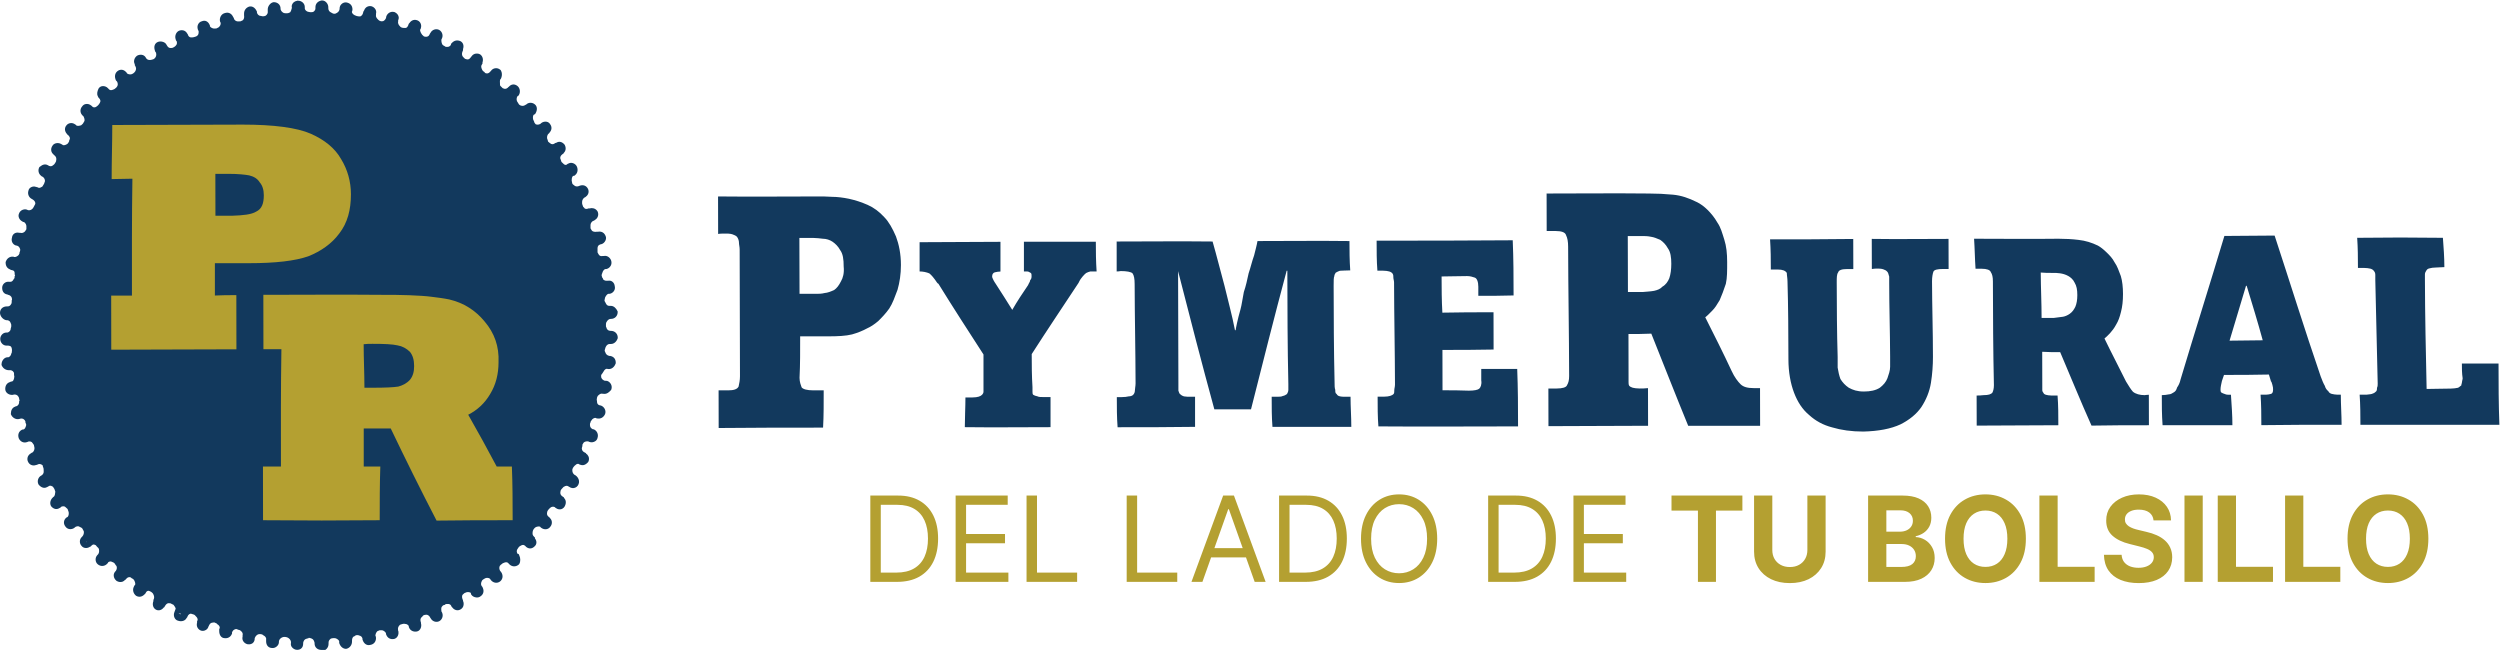 <svg width="324" height="85" viewBox="0 0 324 85" fill="none" xmlns="http://www.w3.org/2000/svg">
<g clip-path="url(#clip0_162_4)">
<path d="M116.246 75.41H112.794V64.225H116.399C117.484 64.225 118.413 64.449 119.185 64.897C119.956 65.341 120.548 65.98 120.96 66.814C121.371 67.644 121.577 68.638 121.577 69.796C121.577 70.961 121.369 71.964 120.954 72.805C120.539 73.642 119.935 74.287 119.141 74.738C118.347 75.186 117.382 75.41 116.246 75.41ZM114.149 74.209H116.159C117.084 74.209 117.85 74.03 118.458 73.673C119.066 73.317 119.52 72.809 119.818 72.15C120.117 71.49 120.266 70.706 120.266 69.796C120.266 68.893 120.118 68.115 119.824 67.463C119.529 66.808 119.088 66.306 118.502 65.956C117.916 65.603 117.186 65.426 116.312 65.426H114.149V74.209ZM123.849 75.41V64.225H130.599V65.426H125.203V69.206H130.25V70.407H125.203V74.209H130.687V75.41H123.849ZM133.041 75.41V64.225H134.395V74.209H139.595V75.41H133.041ZM146.018 75.41V64.225H147.372V74.209H152.572V75.41H146.018ZM155.834 75.41H154.414L158.521 64.225H159.919L164.026 75.41H162.606L159.263 65.994H159.176L155.834 75.41ZM156.358 71.041H162.082V72.242H156.358V71.041ZM169.22 75.41H165.768V64.225H169.373C170.458 64.225 171.387 64.449 172.158 64.897C172.93 65.341 173.522 65.98 173.933 66.814C174.345 67.644 174.551 68.638 174.551 69.796C174.551 70.961 174.343 71.964 173.928 72.805C173.513 73.642 172.909 74.287 172.115 74.738C171.321 75.186 170.356 75.41 169.22 75.41ZM167.123 74.209H169.133C170.058 74.209 170.824 74.03 171.432 73.673C172.04 73.317 172.493 72.809 172.792 72.15C173.091 71.49 173.24 70.706 173.24 69.796C173.24 68.893 173.092 68.115 172.797 67.463C172.503 66.808 172.062 66.306 171.476 65.956C170.89 65.603 170.159 65.426 169.286 65.426H167.123V74.209ZM186.26 69.817C186.26 70.997 186.047 72.017 185.621 72.876C185.195 73.735 184.611 74.398 183.868 74.864C183.125 75.33 182.277 75.563 181.323 75.563C180.369 75.563 179.521 75.33 178.778 74.864C178.035 74.398 177.451 73.735 177.025 72.876C176.599 72.017 176.386 70.997 176.386 69.817C176.386 68.638 176.599 67.618 177.025 66.759C177.451 65.9 178.035 65.237 178.778 64.771C179.521 64.305 180.369 64.072 181.323 64.072C182.277 64.072 183.125 64.305 183.868 64.771C184.611 65.237 185.195 65.9 185.621 66.759C186.047 67.618 186.26 68.638 186.26 69.817ZM184.95 69.817C184.95 68.849 184.788 68.031 184.464 67.365C184.143 66.699 183.708 66.195 183.158 65.852C182.612 65.51 182 65.339 181.323 65.339C180.646 65.339 180.032 65.51 179.483 65.852C178.936 66.195 178.501 66.699 178.177 67.365C177.857 68.031 177.697 68.849 177.697 69.817C177.697 70.786 177.857 71.603 178.177 72.27C178.501 72.936 178.936 73.44 179.483 73.783C180.032 74.125 180.646 74.296 181.323 74.296C182 74.296 182.612 74.125 183.158 73.783C183.708 73.44 184.143 72.936 184.464 72.27C184.788 71.603 184.95 70.786 184.95 69.817ZM196.315 75.41H192.864V64.225H196.468C197.553 64.225 198.482 64.449 199.254 64.897C200.026 65.341 200.617 65.98 201.029 66.814C201.44 67.644 201.646 68.638 201.646 69.796C201.646 70.961 201.438 71.964 201.023 72.805C200.608 73.642 200.004 74.287 199.21 74.738C198.416 75.186 197.451 75.41 196.315 75.41ZM194.218 74.209H196.228C197.153 74.209 197.919 74.03 198.527 73.673C199.135 73.317 199.589 72.809 199.887 72.15C200.186 71.49 200.335 70.706 200.335 69.796C200.335 68.893 200.188 68.115 199.893 67.463C199.598 66.808 199.157 66.306 198.571 65.956C197.985 65.603 197.255 65.426 196.381 65.426H194.218V74.209ZM203.918 75.41V64.225H210.669V65.426H205.272V69.206H210.319V70.407H205.272V74.209H210.756V75.41H203.918ZM216.627 66.174V64.225H225.814V66.174H222.389V75.41H220.052V66.174H216.627ZM234.236 64.225H236.6V71.489C236.6 72.304 236.406 73.018 236.016 73.63C235.63 74.241 235.089 74.718 234.394 75.061C233.698 75.399 232.888 75.569 231.963 75.569C231.035 75.569 230.223 75.399 229.528 75.061C228.832 74.718 228.291 74.241 227.905 73.63C227.52 73.018 227.327 72.304 227.327 71.489V64.225H229.691V71.287C229.691 71.713 229.784 72.091 229.97 72.423C230.159 72.754 230.425 73.014 230.767 73.204C231.11 73.393 231.508 73.488 231.963 73.488C232.422 73.488 232.821 73.393 233.16 73.204C233.502 73.014 233.766 72.754 233.952 72.423C234.141 72.091 234.236 71.713 234.236 71.287V64.225ZM242.106 75.41V64.225H246.584C247.407 64.225 248.094 64.347 248.643 64.591C249.193 64.835 249.606 65.173 249.883 65.606C250.16 66.036 250.298 66.531 250.298 67.092C250.298 67.529 250.211 67.913 250.036 68.245C249.861 68.572 249.621 68.842 249.315 69.053C249.013 69.26 248.667 69.408 248.277 69.495V69.604C248.703 69.623 249.102 69.743 249.474 69.965C249.849 70.187 250.153 70.498 250.386 70.899C250.619 71.296 250.735 71.769 250.735 72.319C250.735 72.912 250.588 73.442 250.293 73.908C250.001 74.371 249.57 74.737 248.998 75.006C248.427 75.275 247.722 75.41 246.885 75.41H242.106ZM244.471 73.477H246.399C247.058 73.477 247.538 73.351 247.84 73.1C248.143 72.845 248.294 72.506 248.294 72.084C248.294 71.775 248.219 71.501 248.07 71.265C247.921 71.028 247.708 70.842 247.431 70.708C247.158 70.573 246.832 70.506 246.453 70.506H244.471V73.477ZM244.471 68.905H246.224C246.548 68.905 246.836 68.849 247.087 68.736C247.342 68.62 247.542 68.456 247.688 68.245C247.837 68.033 247.911 67.78 247.911 67.485C247.911 67.081 247.768 66.755 247.48 66.508C247.196 66.26 246.792 66.136 246.268 66.136H244.471V68.905ZM262.553 69.817C262.553 71.037 262.322 72.075 261.859 72.931C261.4 73.786 260.774 74.44 259.98 74.891C259.19 75.339 258.302 75.563 257.315 75.563C256.321 75.563 255.429 75.337 254.639 74.886C253.849 74.434 253.224 73.781 252.766 72.925C252.307 72.069 252.077 71.034 252.077 69.817C252.077 68.598 252.307 67.56 252.766 66.704C253.224 65.849 253.849 65.197 254.639 64.749C255.429 64.297 256.321 64.072 257.315 64.072C258.302 64.072 259.19 64.297 259.98 64.749C260.774 65.197 261.4 65.849 261.859 66.704C262.322 67.56 262.553 68.598 262.553 69.817ZM260.155 69.817C260.155 69.027 260.037 68.361 259.8 67.819C259.567 67.276 259.238 66.865 258.812 66.584C258.386 66.304 257.887 66.164 257.315 66.164C256.743 66.164 256.245 66.304 255.819 66.584C255.393 66.865 255.061 67.276 254.825 67.819C254.592 68.361 254.475 69.027 254.475 69.817C254.475 70.608 254.592 71.274 254.825 71.816C255.061 72.359 255.393 72.77 255.819 73.051C256.245 73.331 256.743 73.471 257.315 73.471C257.887 73.471 258.386 73.331 258.812 73.051C259.238 72.77 259.567 72.359 259.8 71.816C260.037 71.274 260.155 70.608 260.155 69.817ZM264.305 75.41V64.225H266.67V73.46H271.465V75.41H264.305ZM279.099 67.442C279.055 67.001 278.868 66.659 278.536 66.415C278.205 66.171 277.755 66.049 277.187 66.049C276.801 66.049 276.475 66.103 276.21 66.213C275.944 66.318 275.74 66.466 275.598 66.655C275.46 66.844 275.39 67.059 275.39 67.3C275.383 67.5 275.425 67.675 275.516 67.824C275.611 67.973 275.74 68.103 275.904 68.212C276.068 68.317 276.257 68.41 276.472 68.49C276.687 68.567 276.916 68.632 277.16 68.687L278.165 68.927C278.653 69.036 279.101 69.182 279.508 69.364C279.916 69.546 280.269 69.77 280.568 70.036C280.867 70.302 281.098 70.615 281.262 70.975C281.429 71.336 281.515 71.749 281.518 72.215C281.515 72.9 281.34 73.493 280.994 73.996C280.652 74.494 280.157 74.882 279.508 75.159C278.864 75.432 278.087 75.569 277.176 75.569C276.273 75.569 275.487 75.43 274.817 75.153C274.151 74.877 273.63 74.467 273.255 73.925C272.884 73.378 272.689 72.703 272.671 71.898H274.959C274.984 72.273 275.092 72.587 275.281 72.838C275.474 73.085 275.731 73.273 276.051 73.4C276.375 73.524 276.741 73.586 277.149 73.586C277.55 73.586 277.897 73.528 278.192 73.411C278.491 73.295 278.722 73.133 278.886 72.925C279.05 72.718 279.132 72.479 279.132 72.21C279.132 71.958 279.057 71.747 278.908 71.576C278.762 71.405 278.547 71.259 278.263 71.139C277.983 71.019 277.639 70.91 277.231 70.811L276.013 70.506C275.07 70.276 274.325 69.918 273.779 69.43C273.233 68.942 272.962 68.284 272.965 67.458C272.962 66.781 273.142 66.189 273.506 65.683C273.874 65.177 274.378 64.782 275.019 64.498C275.66 64.214 276.388 64.072 277.204 64.072C278.034 64.072 278.758 64.214 279.377 64.498C280 64.782 280.484 65.177 280.83 65.683C281.176 66.189 281.355 66.775 281.365 67.442H279.099ZM285.474 64.225V75.41H283.109V64.225H285.474ZM287.42 75.41V64.225H289.785V73.46H294.58V75.41H287.42ZM296.146 75.41V64.225H298.511V73.46H303.306V75.41H296.146ZM314.716 69.817C314.716 71.037 314.484 72.075 314.022 72.931C313.563 73.786 312.937 74.44 312.143 74.891C311.353 75.339 310.465 75.563 309.478 75.563C308.484 75.563 307.592 75.337 306.802 74.886C306.012 74.434 305.387 73.781 304.928 72.925C304.47 72.069 304.24 71.034 304.24 69.817C304.24 68.598 304.47 67.56 304.928 66.704C305.387 65.849 306.012 65.197 306.802 64.749C307.592 64.297 308.484 64.072 309.478 64.072C310.465 64.072 311.353 64.297 312.143 64.749C312.937 65.197 313.563 65.849 314.022 66.704C314.484 67.56 314.716 68.598 314.716 69.817ZM312.318 69.817C312.318 69.027 312.2 68.361 311.963 67.819C311.73 67.276 311.4 66.865 310.974 66.584C310.548 66.304 310.05 66.164 309.478 66.164C308.906 66.164 308.407 66.304 307.981 66.584C307.555 66.865 307.224 67.276 306.987 67.819C306.754 68.361 306.638 69.027 306.638 69.817C306.638 70.608 306.754 71.274 306.987 71.816C307.224 72.359 307.555 72.77 307.981 73.051C308.407 73.331 308.906 73.471 309.478 73.471C310.05 73.471 310.548 73.331 310.974 73.051C311.4 72.77 311.73 72.359 311.963 71.816C312.2 71.274 312.318 70.608 312.318 69.817Z" fill="#B4A031"/>
<path d="M93.06 25.49C93.06 27.12 93.06 28.75 93.07 30.32C93.34 30.27 93.79 30.27 94.15 30.27C94.51 30.27 94.87 30.32 95.05 30.42C95.32 30.52 95.5 30.62 95.59 30.81C95.68 30.96 95.77 31.2 95.77 31.45C95.77 31.7 95.86 31.99 95.86 32.34C95.87 37.82 95.88 43.29 95.9 48.77C95.9 49.26 95.81 49.71 95.72 50.1C95.54 50.45 95.09 50.59 94.38 50.59H93.13C93.13 52.22 93.13 53.85 93.14 55.47C97.62 55.42 102.19 55.42 106.67 55.42C106.76 53.84 106.75 52.21 106.75 50.59H105.41C104.6 50.59 104.07 50.44 103.89 50.2C103.8 49.95 103.62 49.51 103.62 48.97C103.71 47.19 103.7 45.37 103.7 43.59H107.28C108.62 43.59 109.61 43.54 110.42 43.34C111.14 43.14 111.85 42.85 112.39 42.55C112.84 42.35 113.29 42.06 113.82 41.61C114.27 41.17 114.8 40.62 115.25 39.98C115.7 39.29 115.96 38.5 116.32 37.56C116.59 36.62 116.76 35.54 116.76 34.35C116.76 32.87 116.49 31.64 116.12 30.65C115.67 29.61 115.22 28.78 114.59 28.13C113.96 27.44 113.24 26.9 112.44 26.55C111.63 26.2 110.92 25.96 110.02 25.76C109.3 25.61 108.5 25.51 107.87 25.51C107.15 25.46 106.53 25.46 106.08 25.46C101.78 25.46 97.48 25.51 93.09 25.46M103.59 30.84H105.47C105.83 30.84 106.19 30.89 106.64 30.94C107.09 30.94 107.54 31.09 107.9 31.33C108.26 31.58 108.62 31.92 108.89 32.42C109.25 32.91 109.34 33.6 109.34 34.54C109.43 35.38 109.25 36.02 108.99 36.46C108.72 37 108.45 37.35 108.1 37.59C107.65 37.79 107.29 37.94 106.85 37.98C106.49 38.08 106.04 38.08 105.77 38.08H103.62C103.62 35.66 103.61 33.2 103.6 30.83L103.59 30.84ZM119.18 31.38C119.18 32.61 119.18 33.9 119.18 35.18C119.63 35.18 120.08 35.28 120.44 35.43C120.71 35.63 121.07 36.07 121.43 36.61C121.43 36.66 121.52 36.66 121.52 36.71C121.52 36.71 121.52 36.76 121.61 36.76C123.5 39.82 125.48 42.88 127.46 45.94C127.46 47.37 127.46 48.8 127.46 50.18C127.46 50.43 127.46 50.62 127.46 50.77C127.46 50.92 127.37 51.07 127.28 51.16C127.19 51.26 127.01 51.36 126.83 51.41C126.65 51.46 126.38 51.51 126.02 51.51H125.12C125.12 52.79 125.04 54.12 125.04 55.36C128.71 55.41 132.48 55.36 136.15 55.36C136.15 54.08 136.15 52.75 136.15 51.46H135.25C134.89 51.46 134.62 51.46 134.44 51.36C134.17 51.31 134.08 51.26 133.9 51.16C133.81 51.06 133.81 50.91 133.81 50.72C133.81 50.57 133.81 50.37 133.81 50.18C133.72 48.75 133.71 47.32 133.71 45.89C135.67 42.83 137.73 39.77 139.78 36.66C139.96 36.27 140.14 36.02 140.32 35.82C140.5 35.62 140.68 35.43 140.77 35.38C140.95 35.28 141.13 35.23 141.31 35.18H142.12C142.03 33.85 142.02 32.61 142.02 31.33H132.7C132.7 32.61 132.7 33.9 132.7 35.18H132.97C133.06 35.18 133.24 35.18 133.33 35.23C133.42 35.28 133.51 35.33 133.6 35.38C133.69 35.48 133.69 35.58 133.69 35.77C133.69 35.92 133.69 36.16 133.51 36.31C133.51 36.51 133.33 36.7 133.24 36.95C132.53 37.99 131.81 39.07 131.19 40.16C130.47 38.98 129.75 37.89 129.03 36.76C128.94 36.61 128.85 36.51 128.76 36.32C128.67 36.12 128.58 35.97 128.58 35.83C128.58 35.48 128.76 35.34 128.94 35.29C129.21 35.24 129.39 35.19 129.66 35.19C129.66 33.91 129.66 32.62 129.66 31.34C126.17 31.34 122.67 31.39 119.18 31.39V31.38ZM144.72 31.28C144.72 32.56 144.72 33.89 144.72 35.18C144.81 35.18 144.99 35.18 145.26 35.13C145.98 35.13 146.6 35.23 146.78 35.43C146.96 35.68 147.05 36.12 147.05 36.81C147.06 41.1 147.16 45.44 147.17 49.69C147.17 50.04 147.08 50.38 147.08 50.63C147.08 50.83 146.99 51.02 146.9 51.12C146.81 51.27 146.54 51.37 146.27 51.37C146.09 51.42 145.73 51.47 145.28 51.47H144.74C144.74 52.75 144.74 54.08 144.84 55.37C148.16 55.37 151.56 55.37 154.88 55.32C154.88 54.04 154.88 52.75 154.88 51.42H154.34C153.98 51.42 153.71 51.42 153.44 51.37C153.26 51.32 153.08 51.22 152.99 51.12C152.81 51.02 152.81 50.82 152.72 50.63C152.72 50.43 152.72 50.14 152.72 49.79C152.71 44.96 152.7 40.07 152.68 35.14C154.22 41.16 155.76 47.13 157.38 53.05H162.13C163.64 47.08 165.15 41.06 166.75 35.09H166.84C166.85 39.97 166.86 44.91 166.97 49.79C166.97 50.09 166.97 50.33 166.97 50.53C166.97 50.73 166.88 50.92 166.79 51.07C166.61 51.17 166.52 51.27 166.25 51.32C166.07 51.42 165.8 51.42 165.44 51.42H164.81C164.81 52.75 164.81 54.03 164.91 55.32H175.13C175.13 53.99 175.03 52.71 175.03 51.42H174.49C174.22 51.42 173.86 51.42 173.68 51.37C173.41 51.32 173.32 51.22 173.23 51.07C173.05 50.97 173.05 50.77 173.05 50.53C172.96 50.28 172.96 49.94 172.96 49.49C172.86 45.35 172.85 41.2 172.84 37.06C172.84 36.37 172.84 35.97 172.93 35.78C172.93 35.63 173.02 35.48 173.11 35.34C173.29 35.24 173.47 35.14 173.65 35.09C173.92 35.09 174.37 35.04 174.99 35.04C174.9 33.76 174.89 32.47 174.89 31.24C170.95 31.19 167 31.24 162.97 31.24C162.88 31.78 162.7 32.42 162.53 33.11C162.26 33.85 162.09 34.64 161.82 35.43C161.64 36.27 161.47 37.06 161.2 37.85C161.02 38.74 160.94 39.48 160.76 40.12C160.58 40.81 160.4 41.4 160.32 41.85C160.23 42.34 160.14 42.64 160.14 42.79H160.05C159.69 40.87 159.14 38.94 158.69 37.02C158.15 35.05 157.69 33.17 157.15 31.3C152.94 31.25 148.82 31.3 144.69 31.3L144.72 31.28ZM178.41 31.18C178.41 32.51 178.41 33.79 178.51 35.08H179.23C179.59 35.08 179.86 35.13 180.04 35.18C180.22 35.23 180.4 35.33 180.49 35.48C180.58 35.63 180.58 35.78 180.58 35.97C180.58 36.17 180.67 36.36 180.67 36.61C180.68 41 180.78 45.49 180.79 49.83C180.79 50.13 180.7 50.37 180.7 50.57C180.7 50.77 180.7 50.96 180.61 51.06C180.52 51.16 180.34 51.26 180.16 51.31C179.98 51.36 179.71 51.41 179.35 51.41H178.54C178.54 52.69 178.54 54.02 178.64 55.26C184.64 55.31 190.65 55.26 196.74 55.26C196.74 52.79 196.73 50.33 196.63 47.81H191.97C191.97 48.3 191.97 48.8 191.97 49.29C192.06 49.83 191.88 50.23 191.7 50.38C191.52 50.53 191.07 50.63 190.36 50.63C189.2 50.58 188.12 50.58 186.95 50.58C186.95 48.85 186.95 47.08 186.94 45.35C189.09 45.35 191.33 45.35 193.57 45.3C193.57 43.72 193.57 42.09 193.56 40.47C191.32 40.47 189.08 40.47 186.93 40.52C186.84 38.94 186.83 37.36 186.83 35.83C187.91 35.83 188.98 35.78 190.15 35.78C190.51 35.78 190.87 35.88 191.14 35.98C191.41 36.08 191.59 36.52 191.59 37.16C191.59 37.55 191.59 37.95 191.59 38.34C193.11 38.34 194.64 38.34 196.16 38.29C196.16 35.92 196.15 33.55 196.05 31.14C190.14 31.19 184.31 31.19 178.4 31.19L178.41 31.18ZM200.44 25.11C200.44 26.74 200.44 28.37 200.45 29.94H201.61C202.33 29.94 202.86 30.09 202.96 30.48C203.14 30.83 203.23 31.32 203.23 31.96C203.24 37.53 203.35 43.16 203.36 48.73C203.36 49.27 203.27 49.62 203.09 49.91C203 50.21 202.46 50.35 201.75 50.35H200.67C200.67 51.98 200.67 53.61 200.68 55.23C204.98 55.23 209.19 55.18 213.59 55.18C213.59 53.6 213.59 51.97 213.58 50.3C213.13 50.35 212.86 50.35 212.5 50.35C212.14 50.35 211.78 50.3 211.6 50.25C211.42 50.2 211.24 50.1 211.15 50C211.06 49.85 211.06 49.7 211.06 49.51C211.06 49.26 211.06 49.02 211.06 48.77C211.06 46.94 211.06 45.12 211.05 43.29C211.95 43.29 212.93 43.29 214.01 43.24C215.63 47.29 217.17 51.23 218.79 55.18H228.11C228.11 53.5 228.11 51.92 228.1 50.3H227.29C226.48 50.3 225.95 50.15 225.59 49.81C225.23 49.46 224.78 48.87 224.42 48.08C223.34 45.76 222.17 43.44 221 41.12C221.27 40.92 221.54 40.63 221.89 40.28C222.25 39.93 222.52 39.49 222.87 38.9C223.14 38.26 223.4 37.62 223.67 36.78C223.85 35.99 223.84 35.05 223.84 33.97C223.84 32.84 223.74 31.9 223.47 31.06C223.2 30.22 223.02 29.48 222.57 28.84C222.21 28.2 221.76 27.66 221.31 27.21C220.86 26.77 220.41 26.42 219.87 26.17C218.88 25.68 217.9 25.33 216.82 25.23C215.74 25.13 214.76 25.08 213.68 25.08C209.29 25.03 204.81 25.08 200.42 25.08L200.44 25.11ZM210.94 30.59H212.82C213.09 30.59 213.54 30.59 213.99 30.69C214.35 30.74 214.71 30.89 215.16 31.08C215.52 31.33 215.88 31.67 216.15 32.17C216.51 32.66 216.6 33.35 216.6 34.19C216.6 34.93 216.51 35.57 216.34 36.06C216.16 36.5 215.89 36.9 215.45 37.15C215.18 37.45 214.82 37.59 214.38 37.69C213.84 37.79 213.39 37.79 212.95 37.84H210.98C210.98 35.42 210.97 32.96 210.96 30.59H210.94ZM229.4 31.03C229.49 32.36 229.5 33.6 229.5 34.93H230.4C231.03 34.93 231.39 35.08 231.57 35.37C231.57 35.67 231.66 36.06 231.66 36.5C231.76 39.85 231.77 43.21 231.78 46.56C231.78 48.24 232.06 49.72 232.51 50.9C232.96 52.08 233.59 53.07 234.49 53.81C235.3 54.55 236.29 55.09 237.45 55.39C238.62 55.74 239.96 55.93 241.48 55.93C243.45 55.88 245.06 55.58 246.32 54.99C247.48 54.4 248.38 53.66 249 52.77C249.62 51.83 250.07 50.75 250.25 49.61C250.43 48.48 250.51 47.34 250.51 46.26C250.51 42.95 250.4 39.7 250.39 36.44C250.39 35.9 250.48 35.45 250.57 35.21C250.66 34.96 251.11 34.86 251.82 34.86H252.54C252.54 33.53 252.54 32.25 252.53 30.96C249.21 30.96 245.81 31.01 242.58 30.96C242.58 32.29 242.58 33.57 242.59 34.86C242.86 34.81 243.13 34.81 243.4 34.81C243.76 34.81 244.03 34.86 244.21 34.96C244.39 35.01 244.57 35.16 244.66 35.31C244.75 35.46 244.75 35.61 244.84 35.85C244.84 36.1 244.84 36.39 244.84 36.64C244.84 39.8 244.95 43 244.96 46.21C244.96 46.56 244.96 47.05 244.96 47.54C244.96 48.03 244.78 48.53 244.61 49.02C244.43 49.51 244.07 49.91 243.63 50.25C243.09 50.6 242.38 50.74 241.57 50.74C240.67 50.74 240.14 50.54 239.6 50.25C239.15 49.95 238.79 49.56 238.52 49.12C238.34 48.63 238.25 48.18 238.16 47.64C238.16 47.15 238.16 46.65 238.16 46.26C238.06 43.05 238.05 39.8 238.04 36.59C238.04 36 238.04 35.55 238.22 35.31C238.31 35.01 238.67 34.87 239.38 34.87H240.19C240.19 33.59 240.19 32.3 240.18 30.97C236.51 31.02 232.92 31.02 229.43 31.02L229.4 31.03ZM255.84 30.93C255.93 32.26 255.94 33.54 256.03 34.83H256.84C257.47 34.83 257.92 34.98 258.01 35.27C258.19 35.52 258.28 35.91 258.28 36.45C258.29 40.99 258.31 45.48 258.41 49.92C258.41 50.36 258.32 50.66 258.23 50.86C258.05 51.11 257.69 51.21 257.07 51.21C256.71 51.26 256.44 51.26 256.17 51.26C256.17 52.54 256.17 53.83 256.18 55.16C259.68 55.16 263.26 55.11 266.76 55.11C266.76 53.88 266.76 52.54 266.66 51.26H265.85C265.58 51.26 265.31 51.21 265.13 51.16C265.04 51.11 264.86 51.06 264.86 50.96C264.77 50.86 264.68 50.71 264.68 50.57C264.68 50.37 264.68 50.18 264.68 49.98C264.68 48.55 264.68 47.07 264.67 45.59C265.39 45.64 266.19 45.64 267 45.64C268.35 48.8 269.62 51.95 271.06 55.16C273.48 55.11 275.99 55.11 278.5 55.11C278.5 53.83 278.5 52.5 278.49 51.16C278.22 51.16 278.04 51.21 277.95 51.21C277.32 51.21 276.78 51.06 276.43 50.77C276.16 50.47 275.89 50.03 275.53 49.44C274.63 47.61 273.64 45.74 272.74 43.87C272.92 43.72 273.19 43.48 273.46 43.18C273.73 42.88 274 42.54 274.26 42.05C274.53 41.61 274.71 41.11 274.88 40.42C275.06 39.73 275.14 38.99 275.14 38.1C275.14 37.21 275.05 36.42 274.86 35.78C274.59 35.09 274.41 34.5 274.05 34C273.78 33.46 273.33 33.01 272.97 32.67C272.61 32.32 272.25 32.03 271.89 31.83C271.08 31.44 270.28 31.19 269.38 31.09C268.57 30.99 267.68 30.94 266.78 30.94C263.11 30.99 259.52 30.94 255.85 30.94L255.84 30.93ZM264.46 35.32C264.91 35.37 265.54 35.37 266.07 35.37C266.34 35.37 266.7 35.37 266.97 35.42C267.33 35.47 267.69 35.57 268.05 35.77C268.32 35.92 268.68 36.21 268.86 36.61C269.13 37.05 269.22 37.55 269.22 38.24C269.22 38.88 269.13 39.37 268.96 39.77C268.78 40.12 268.6 40.41 268.25 40.66C267.98 40.86 267.62 41.01 267.36 41.05C266.91 41.1 266.55 41.15 266.2 41.2H264.59C264.59 39.28 264.49 37.3 264.48 35.33L264.46 35.32ZM288.28 30.58C286.42 36.8 284.46 42.96 282.6 49.18C282.51 49.62 282.33 49.97 282.15 50.22C282.06 50.52 281.97 50.71 281.7 50.86C281.52 50.96 281.34 51.11 281.07 51.11C280.8 51.16 280.53 51.21 280.17 51.21C280.17 52.49 280.17 53.78 280.27 55.11H289.32C289.32 53.83 289.22 52.5 289.13 51.16H288.77C288.59 51.16 288.41 51.11 288.32 51.06C288.14 51.01 288.05 50.96 287.87 50.86C287.78 50.76 287.78 50.61 287.78 50.47C287.78 50.17 287.87 49.78 287.96 49.38C288.05 49.13 288.14 48.84 288.23 48.59C290.11 48.59 292.17 48.59 294.05 48.54C294.14 48.84 294.23 49.13 294.32 49.43C294.41 49.48 294.41 49.63 294.5 49.87C294.59 50.17 294.59 50.31 294.59 50.51C294.59 50.81 294.5 51 294.32 51.05C294.14 51.1 293.87 51.15 293.69 51.15H292.97C293.06 52.48 293.07 53.76 293.07 55.1C296.39 55.05 299.97 55.05 303.47 55.05C303.47 53.77 303.37 52.48 303.37 51.15H302.92C302.65 51.15 302.47 51.1 302.2 51.05C302.02 51 301.84 50.9 301.75 50.7C301.57 50.55 301.39 50.35 301.3 50.01C301.12 49.71 300.94 49.27 300.76 48.78C298.68 42.71 296.78 36.59 294.79 30.53C292.55 30.53 290.49 30.58 288.25 30.58H288.28ZM291.08 37.04H291.17C291.89 39.41 292.62 41.78 293.25 44.1C291.91 44.1 290.38 44.15 288.95 44.15C289.66 41.78 290.37 39.41 291.08 37.05V37.04ZM305.49 30.82C305.58 32.1 305.59 33.39 305.59 34.72H306.31C306.67 34.72 307.03 34.77 307.21 34.82C307.39 34.87 307.57 34.97 307.66 35.12C307.75 35.22 307.84 35.37 307.84 35.61C307.84 35.81 307.84 36.05 307.84 36.35C307.94 40.79 308.05 45.28 308.15 49.72C308.15 49.92 308.15 50.07 308.06 50.26C308.06 50.41 308.06 50.56 307.97 50.7C307.88 50.8 307.7 50.95 307.52 51C307.34 51.1 307.07 51.1 306.71 51.15H305.81C305.9 52.43 305.91 53.76 305.91 55.05H323.92C323.82 52.39 323.81 49.72 323.81 47.11H319.06C319.06 47.75 319.06 48.39 319.16 49.03C319.16 49.18 319.07 49.38 319.07 49.52C319.07 49.67 318.98 49.82 318.98 49.96C318.8 50.06 318.71 50.21 318.53 50.26C318.26 50.31 317.99 50.36 317.63 50.36C316.55 50.36 315.48 50.41 314.49 50.41C314.39 45.67 314.28 40.94 314.27 36.2C314.27 35.95 314.27 35.76 314.27 35.56C314.27 35.36 314.36 35.21 314.45 35.07C314.54 34.92 314.63 34.82 314.9 34.77C315.08 34.72 315.35 34.67 315.71 34.67C315.98 34.67 316.43 34.62 316.79 34.62C316.79 33.34 316.69 32.05 316.6 30.82C312.93 30.77 309.25 30.77 305.49 30.82Z" fill="#12395D"/>
<path d="M41.65 84.23C41.14 84.23 40.77 83.88 40.77 83.41V83.31C40.69 82.96 40.57 82.84 40.41 82.77L40.37 82.75C40.32 82.72 40.25 82.71 40.18 82.69C40.14 82.69 40.1 82.67 40.05 82.66C40.04 82.66 40.02 82.66 40.01 82.66V82.7L39.69 82.79C39.48 82.85 39.35 83.02 39.29 83.3V83.4C39.29 83.66 39.22 83.87 39.07 84.01C38.93 84.15 38.74 84.22 38.5 84.22C38.24 84.22 37.95 84.06 37.8 83.83C37.7 83.67 37.67 83.5 37.71 83.33V83.25C37.71 82.91 37.45 82.72 37.3 82.64C37.12 82.54 36.8 82.52 36.67 82.57C36.54 82.61 36.23 82.72 36.15 83.1V83.21C36.15 83.44 36.03 83.66 35.83 83.81C35.65 83.95 35.43 84.01 35.23 83.98C34.78 83.96 34.49 83.62 34.49 83.11V82.92V82.88C34.54 82.61 34.31 82.43 34.16 82.35L34.1 82.32L34.05 82.27C34.05 82.27 33.96 82.21 33.92 82.21L33.81 82.19C33.74 82.17 33.68 82.17 33.65 82.17L33.61 82.19H33.53C33.37 82.22 33.14 82.37 33.01 82.7V82.77C33.01 83 32.92 83.2 32.76 83.34C32.64 83.44 32.41 83.55 32.06 83.49C31.8 83.42 31.61 83.26 31.5 83.06C31.41 82.89 31.39 82.7 31.44 82.51V82.34C31.48 82.17 31.48 81.95 31.18 81.74L31.11 81.68C31.11 81.68 30.95 81.63 30.86 81.61L30.77 81.57C30.71 81.53 30.63 81.53 30.58 81.52C30.3 81.59 30.17 81.7 30.07 81.96V82.12L30.03 82.2C29.86 82.58 29.49 82.77 29.06 82.7C28.67 82.67 28.41 82.3 28.41 81.78V81.54L28.45 81.46C28.56 81.21 28.34 81.02 28.24 80.95L28.16 80.9L28.11 80.82C28.11 80.82 28.03 80.78 27.98 80.76C27.93 80.74 27.88 80.71 27.82 80.68C27.8 80.68 27.74 80.66 27.69 80.67L27.58 80.69C27.45 80.69 27.23 80.74 27.1 81.03C27.08 81.11 27.04 81.17 27.01 81.21C26.97 81.39 26.85 81.55 26.67 81.65C26.44 81.79 26.16 81.8 25.94 81.68C25.58 81.48 25.43 81.1 25.54 80.7V80.52L25.58 80.44C25.7 80.19 25.48 79.96 25.41 79.9L25.33 79.81C25.29 79.75 25.2 79.67 25.13 79.65C25.03 79.62 24.95 79.59 24.87 79.57C24.83 79.56 24.79 79.54 24.74 79.53C24.61 79.54 24.41 79.62 24.3 79.9L24.24 80.04L24.2 80.06C24.02 80.46 23.53 80.62 23.03 80.43C22.88 80.39 22.72 80.26 22.63 80.08C22.52 79.86 22.5 79.59 22.6 79.34L22.77 78.88C22.74 78.75 22.68 78.64 22.6 78.54L22.55 78.47C22.49 78.38 22.48 78.37 22.44 78.36L22.35 78.32C22.09 78.18 22.08 78.18 22.02 78.18H21.96C21.88 78.16 21.63 78.13 21.4 78.51L21.27 78.72H21.23C20.92 79.13 20.5 79.17 20.21 79.01C19.84 78.81 19.71 78.35 19.88 77.9V77.75L19.92 77.67C20.05 77.38 19.93 77.12 19.85 76.98L19.83 76.94C19.81 76.89 19.75 76.84 19.69 76.79C19.66 76.77 19.63 76.74 19.61 76.72C19.53 76.68 19.43 76.62 19.38 76.6H19.34L19.27 76.57C19.21 76.55 19.02 76.59 18.93 76.76C18.89 76.87 18.82 76.97 18.71 77.05C18.41 77.35 18.03 77.42 17.69 77.24L17.62 77.2C17.28 76.92 17.16 76.47 17.32 76.1L17.43 75.85H17.49C17.55 75.72 17.56 75.54 17.41 75.24C17.34 75.13 17.3 75.06 17.22 75.02L17 74.9V74.86C17 74.86 16.92 74.83 16.87 74.81C16.75 74.77 16.51 74.81 16.35 75.03L16.29 75.11L16.2 75.16C16.12 75.26 16 75.34 15.87 75.39C15.65 75.46 15.38 75.44 15.15 75.31L15.08 75.26C14.88 75.09 14.76 74.87 14.74 74.63C14.72 74.42 14.8 74.21 14.95 74.05L15.01 73.99C15.15 73.78 15.18 73.57 15.1 73.36C15 73.26 14.95 73.17 14.91 73.1C14.87 73.04 14.86 73.01 14.82 72.99L14.78 72.95C14.78 72.95 14.66 72.86 14.54 72.83L14.45 72.79C14.37 72.75 14.19 72.75 14.01 72.87V72.93L13.9 73.05C13.58 73.41 13.05 73.45 12.68 73.14C12.49 72.99 12.39 72.76 12.39 72.51C12.39 72.31 12.46 72.12 12.59 71.97C12.63 71.91 12.68 71.85 12.74 71.8C12.85 71.63 12.87 71.43 12.82 71.14C12.76 71.04 12.7 70.95 12.59 70.87L12.55 70.83C12.55 70.83 12.51 70.78 12.49 70.75C12.46 70.72 12.42 70.66 12.4 70.65L12.35 70.63C12.14 70.54 12.05 70.52 11.83 70.74L11.71 70.86H11.66C11.47 70.99 11.23 71.05 11.01 71.01C10.84 70.98 10.69 70.9 10.59 70.77C10.44 70.62 10.35 70.41 10.35 70.19C10.35 69.98 10.42 69.79 10.56 69.64C10.59 69.6 10.62 69.56 10.67 69.52H10.68C10.85 69.32 10.9 69.05 10.86 68.85C10.79 68.71 10.72 68.59 10.66 68.48C10.6 68.42 10.5 68.35 10.44 68.33L10.36 68.31L10.3 68.26C10.18 68.18 10.01 68.18 9.79 68.28L9.66 68.39C9.48 68.54 9.23 68.6 9 68.57C8.8 68.54 8.62 68.43 8.51 68.28C8.35 68.09 8.27 67.87 8.29 67.65C8.31 67.44 8.41 67.24 8.58 67.1L8.65 67.05C8.65 67.05 8.72 67.01 8.76 67C8.89 66.87 8.94 66.62 8.9 66.37C8.86 66.28 8.84 66.19 8.81 66.11C8.79 66.04 8.78 66 8.76 65.97C8.74 65.94 8.67 65.89 8.63 65.85C8.56 65.8 8.5 65.74 8.45 65.69C8.35 65.6 8.15 65.59 7.94 65.67C7.88 65.76 7.79 65.83 7.68 65.86C7.4 66.03 7.02 66.04 6.66 65.65L6.59 65.54C6.43 65.2 6.53 64.78 6.82 64.5C6.87 64.44 6.93 64.38 7.01 64.34C7.1 64.21 7.16 63.98 7.17 63.72C7.14 63.64 7.12 63.57 7.1 63.51C7.08 63.44 7.07 63.4 7.05 63.37C6.99 63.27 6.92 63.15 6.86 63.08C6.53 62.87 6.4 62.95 6.32 63.01L6.28 63.03L6.1 63.13C5.9 63.24 5.5 63.35 5.04 62.85L4.97 62.74C4.79 62.34 4.95 61.85 5.33 61.64L5.42 61.59C5.6 61.46 5.7 61.24 5.66 61.03V60.93C5.65 60.82 5.65 60.66 5.62 60.61L5.56 60.51V60.39C5.56 60.39 5.54 60.33 5.49 60.28C5.36 60.17 5.11 60.08 4.94 60.17C4.83 60.23 4.76 60.26 4.65 60.27C4.47 60.34 4.26 60.34 4.08 60.27C3.86 60.19 3.7 60.02 3.61 59.79C3.53 59.62 3.53 59.38 3.61 59.18C3.69 59 3.83 58.85 4.01 58.75C4.06 58.7 4.13 58.66 4.21 58.64C4.4 58.5 4.47 58.26 4.47 58.06C4.47 58.02 4.46 57.96 4.44 57.9C4.42 57.83 4.4 57.75 4.39 57.66C4.33 57.56 4.27 57.47 4.22 57.42L4.11 57.29C3.99 57.22 3.86 57.19 3.73 57.21L3.52 57.29C3.08 57.45 2.65 57.26 2.44 56.82C2.27 56.36 2.42 55.93 2.8 55.72L2.9 55.67H2.99L3.08 55.64C3.2 55.61 3.32 55.41 3.39 55.12C3.39 54.99 3.39 54.94 3.36 54.9L3.3 54.8V54.68C3.3 54.61 3.27 54.55 3.2 54.45C3.07 54.31 2.95 54.23 2.72 54.24L2.49 54.3C2.1 54.41 1.63 54.16 1.45 53.77L1.41 53.69V53.6C1.41 53.16 1.61 52.83 1.94 52.71C2.03 52.66 2.09 52.64 2.18 52.63C2.34 52.54 2.48 52.37 2.48 52.12V52L2.54 51.9C2.54 51.9 2.54 51.87 2.52 51.81L2.48 51.73V51.64C2.48 51.57 2.44 51.49 2.36 51.37C2.26 51.2 2.05 51.11 1.81 51.13C1.75 51.16 1.67 51.18 1.56 51.18C1.13 51.18 0.68 50.89 0.68 50.41C0.68 49.95 0.91 49.62 1.31 49.51L1.42 49.45H1.5C1.6 49.43 1.74 49.41 1.83 49.02C1.83 48.95 1.84 48.88 1.85 48.81C1.85 48.78 1.86 48.74 1.86 48.72L1.82 48.66V48.54C1.82 48.38 1.82 48.31 1.79 48.27C1.67 48.05 1.47 47.95 1.22 47.98H1.17C0.76 47.98 0.41 47.76 0.24 47.39L0.2 47.31V47.22C0.2 46.96 0.31 46.7 0.49 46.52C0.63 46.38 0.81 46.3 0.99 46.3H1.1C1.28 46.23 1.41 46.07 1.46 45.85L1.48 45.78L1.52 45.72C1.52 45.72 1.55 45.52 1.55 45.45C1.55 45.26 1.55 45.19 1.5 45.08L1.48 45.01C1.44 44.86 1.21 44.79 1 44.79H0.82C0.39 44.79 0.03 44.39 0.03 43.92C0.03 43.71 0.12 43.49 0.28 43.33C0.43 43.18 0.62 43.1 0.82 43.1H0.96C1.12 43.07 1.31 42.92 1.37 42.73C1.37 42.63 1.4 42.53 1.43 42.44C1.44 42.39 1.46 42.32 1.46 42.3C1.46 42.1 1.46 42.02 1.43 41.98L1.38 41.87C1.35 41.75 1.25 41.54 0.96 41.5H0.81C0.35 41.41 0 40.94 0 40.54C0 40.32 0.08 40.11 0.23 39.96C0.39 39.8 0.62 39.71 0.88 39.71H0.97C1.14 39.71 1.32 39.67 1.48 39.35C1.52 39.28 1.52 39.11 1.52 39.01V38.92L1.56 38.84C1.56 38.84 1.56 38.78 1.55 38.75C1.54 38.7 1.53 38.65 1.53 38.6C1.46 38.4 1.3 38.26 1.06 38.21L0.94 38.16C0.61 38.11 0.28 37.87 0.28 37.3C0.28 37.07 0.38 36.85 0.56 36.7C0.73 36.55 0.96 36.49 1.19 36.52H1.34C1.46 36.52 1.62 36.48 1.76 36.21L1.8 36.13L1.87 36.07C1.87 36.07 1.89 36.03 1.89 35.91V35.82L1.93 35.74C1.94 35.71 1.95 35.68 1.96 35.66L1.9 35.59V35.42C1.9 35.17 1.81 35.06 1.56 35.01C1.46 35.01 1.37 34.97 1.29 34.91C0.94 34.78 0.73 34.47 0.73 34.04V33.96L0.76 33.89C0.9 33.5 1.23 33.26 1.61 33.26H1.72L1.85 33.31C2.02 33.33 2.23 33.24 2.42 33.05C2.44 33.02 2.45 32.98 2.47 32.95C2.53 32.84 2.53 32.83 2.53 32.8V32.71L2.57 32.63C2.61 32.53 2.62 32.47 2.62 32.32C2.54 32.06 2.43 31.92 2.24 31.85C2.18 31.85 2.13 31.82 2.09 31.81H2.04C1.84 31.74 1.68 31.6 1.59 31.41C1.5 31.22 1.49 31 1.55 30.81C1.57 30.58 1.68 30.39 1.85 30.27C2.03 30.15 2.25 30.11 2.48 30.17H2.6C2.85 30.24 3.06 30.17 3.24 29.99C3.3 29.89 3.36 29.8 3.42 29.71V29.32C3.42 29.13 3.32 28.95 3.15 28.8C3.02 28.78 2.93 28.74 2.86 28.68C2.7 28.59 2.56 28.45 2.48 28.28C2.38 28.07 2.38 27.85 2.47 27.66C2.54 27.45 2.73 27.26 2.96 27.18C3.18 27.1 3.41 27.11 3.6 27.22L3.63 27.24C3.87 27.28 4.07 27.21 4.24 27.02C4.27 26.98 4.34 26.89 4.44 26.69L4.46 26.64C4.53 26.52 4.58 26.44 4.58 26.37C4.58 26.15 4.44 25.96 4.17 25.81L4.08 25.76C3.72 25.56 3.56 25.12 3.68 24.74C3.71 24.55 3.82 24.38 4 24.28C4.2 24.16 4.45 24.14 4.66 24.22C4.71 24.22 4.75 24.24 4.79 24.26H4.84L4.94 24.31C5.01 24.35 5.13 24.41 5.49 24.18L5.71 23.82C5.71 23.82 5.74 23.75 5.76 23.68C5.78 23.61 5.8 23.55 5.83 23.47C5.82 23.22 5.73 23.06 5.55 22.92C5.45 22.89 5.37 22.84 5.31 22.77C5.01 22.53 4.9 22.1 5.06 21.75L5.1 21.66L5.18 21.6C5.54 21.3 5.88 21.23 6.2 21.41L6.36 21.5C6.56 21.58 6.73 21.55 6.87 21.42L6.95 21.36C7.02 21.32 7.07 21.25 7.15 21.12C7.19 21.05 7.26 20.94 7.27 20.89V20.84L7.28 20.8C7.34 20.54 7.28 20.33 7.09 20.16C7.02 20.12 6.96 20.06 6.92 20C6.79 19.89 6.69 19.74 6.65 19.57C6.6 19.33 6.65 19.09 6.81 18.87C7 18.55 7.52 18.44 7.9 18.65L8.12 18.77V18.8C8.26 18.84 8.42 18.83 8.65 18.7C8.76 18.64 8.79 18.6 8.85 18.51C8.89 18.44 8.96 18.33 8.97 18.28V18.18L9.02 18.09C9.13 17.89 9 17.69 8.87 17.55C8.8 17.51 8.72 17.44 8.66 17.34C8.52 17.19 8.44 17 8.42 16.81C8.41 16.61 8.47 16.41 8.6 16.26C8.71 16.11 8.88 16 9.09 15.96C9.31 15.92 9.54 15.98 9.72 16.11C9.78 16.14 9.85 16.19 9.91 16.27C10.04 16.33 10.2 16.33 10.51 16.24C10.54 16.22 10.56 16.2 10.59 16.17C10.63 16.14 10.7 16.08 10.72 16.05L10.77 15.98C10.77 15.98 10.86 15.84 10.89 15.78C10.91 15.74 10.93 15.71 10.95 15.67C10.99 15.45 10.9 15.23 10.8 15.05C10.73 15.01 10.68 14.96 10.64 14.9C10.5 14.75 10.43 14.55 10.43 14.35C10.43 14.15 10.51 13.94 10.65 13.79C10.75 13.64 10.9 13.53 11.08 13.49C11.33 13.43 11.6 13.5 11.81 13.67L11.97 13.8V13.83C12.1 13.94 12.31 13.93 12.41 13.87C12.64 13.75 12.83 13.55 12.95 13.31C13.07 13.11 13.02 12.92 12.83 12.71L12.72 12.59V12.56C12.72 12.56 12.67 12.48 12.66 12.43C12.52 12.12 12.64 11.78 12.76 11.51L12.78 11.47C12.89 11.29 13.07 11.18 13.29 11.16C13.55 11.14 13.82 11.24 14.01 11.45L14.1 11.55C14.19 11.64 14.33 11.75 14.6 11.64L14.65 11.62C14.77 11.59 14.87 11.52 14.89 11.5L15 11.41C15.07 11.37 15.12 11.3 15.2 11.17C15.28 11.04 15.3 10.81 15.17 10.57C15.09 10.51 15 10.42 14.97 10.27C14.83 9.89 14.91 9.48 15.2 9.24C15.56 8.94 16.01 8.98 16.33 9.33L16.44 9.45V9.48C16.44 9.48 16.45 9.5 16.46 9.51C16.61 9.64 16.87 9.66 17.01 9.63C17.22 9.57 17.4 9.44 17.53 9.24C17.67 9 17.67 8.79 17.53 8.55L17.47 8.45V8.33C17.41 8.22 17.37 8.1 17.37 7.96C17.37 7.7 17.5 7.43 17.71 7.26L17.78 7.21C18 7.09 18.27 7.06 18.49 7.13C18.68 7.19 18.82 7.32 18.91 7.49C18.94 7.52 18.97 7.56 18.99 7.61C19.31 7.96 19.93 7.65 19.93 7.65C19.97 7.63 20.09 7.53 20.13 7.46C20.2 7.36 20.31 7.16 20.22 6.82C20.15 6.76 20.09 6.67 20.07 6.54C19.89 5.98 20.1 5.63 20.37 5.48C20.58 5.36 20.87 5.34 21.13 5.43C21.34 5.5 21.5 5.63 21.58 5.8L21.66 5.93C21.77 6.14 21.96 6.24 22.13 6.22H22.19C22.3 6.22 22.4 6.19 22.43 6.17C22.53 6.11 22.69 6.03 22.72 5.98L22.8 5.89C22.95 5.75 22.95 5.55 22.91 5.37C22.83 5.3 22.78 5.2 22.76 5.07C22.63 4.68 22.8 4.2 23.15 4.01L23.21 3.98C23.65 3.82 24.05 3.96 24.26 4.34C24.35 4.45 24.39 4.55 24.41 4.64C24.51 4.79 24.67 4.87 24.83 4.85H24.89C25.01 4.85 25.16 4.81 25.31 4.76C25.42 4.73 25.45 4.72 25.6 4.6C25.74 4.47 25.76 4.23 25.74 4.01C25.69 3.95 25.65 3.88 25.64 3.81C25.56 3.57 25.58 3.31 25.7 3.11C25.8 2.93 25.97 2.8 26.18 2.75C26.35 2.68 26.53 2.67 26.7 2.73C26.91 2.81 27.08 3 27.18 3.25L27.21 3.32V3.42C27.32 3.57 27.5 3.67 27.71 3.7C27.81 3.7 27.97 3.7 28.04 3.69C28.1 3.66 28.16 3.63 28.22 3.6C28.27 3.58 28.33 3.55 28.35 3.53C28.54 3.36 28.62 3.18 28.6 2.96C28.53 2.86 28.49 2.74 28.49 2.6C28.49 2.14 28.76 1.78 29.16 1.69C29.58 1.55 29.99 1.73 30.19 2.15L30.3 2.34L30.32 2.41C30.37 2.62 30.59 2.75 30.77 2.77H30.82C30.82 2.77 30.94 2.79 31.03 2.77C31.08 2.77 31.13 2.77 31.18 2.76C31.27 2.73 31.33 2.7 31.46 2.63C31.58 2.53 31.69 2.31 31.63 1.98V1.9V1.76C31.63 1.34 31.87 1.01 32.27 0.86C32.67 0.75 33.05 0.98 33.26 1.43L33.3 1.51V1.65C33.37 1.89 33.57 2.04 33.74 2.06H33.8C33.92 2.11 34.06 2.11 34.13 2.11C34.23 2.11 34.33 2.08 34.44 2.03C34.65 1.87 34.74 1.67 34.7 1.43V1.35V1.21C34.7 0.82 35.01 0.4 35.37 0.3L35.48 0.28C35.99 0.28 36.36 0.63 36.36 1.1V1.2C36.42 1.42 36.57 1.59 36.79 1.69C36.91 1.72 37.04 1.72 37.19 1.72C37.3 1.72 37.4 1.69 37.43 1.67L37.52 1.62H37.58C37.68 1.51 37.77 1.3 37.83 1.02C37.78 0.84 37.81 0.65 37.9 0.5C37.98 0.35 38.16 0.16 38.54 0.09H38.62C39.1 0.09 39.5 0.45 39.5 0.91V1.06C39.5 1.31 39.72 1.44 39.84 1.5C39.98 1.54 40.12 1.58 40.24 1.58C40.41 1.58 40.45 1.58 40.57 1.55C40.57 1.55 40.88 1.42 40.88 1.08V0.93C40.88 0.48 41.19 0.15 41.68 0.06H41.76C42.2 0.06 42.55 0.52 42.55 0.93V1.08C42.55 1.37 42.74 1.55 42.91 1.62L43 1.67C43.16 1.79 43.37 1.81 43.49 1.76C43.8 1.63 43.96 1.46 44.01 1.19V1.13C44.01 0.9 44.09 0.69 44.25 0.54C44.4 0.39 44.6 0.31 44.8 0.31H44.86C45.38 0.39 45.68 0.72 45.68 1.23C45.68 1.35 45.65 1.45 45.6 1.54C45.63 1.7 45.72 1.84 45.96 1.97C46.03 1.99 46.1 2.02 46.16 2.05C46.21 2.07 46.23 2.08 46.24 2.08L46.35 2.1C46.45 2.13 46.56 2.13 46.69 2.13C46.85 2.06 47.02 1.91 47.07 1.6C47.08 1.53 47.11 1.44 47.19 1.35C47.23 1.21 47.32 1.07 47.44 0.97C47.62 0.82 47.86 0.76 48.11 0.8C48.37 0.87 48.56 1.03 48.67 1.23C48.76 1.4 48.78 1.59 48.73 1.78V1.91V1.95C48.7 2.09 48.71 2.28 49.05 2.59C49.1 2.64 49.2 2.71 49.32 2.74C49.42 2.77 49.44 2.77 49.66 2.74C49.66 2.74 49.89 2.66 50.03 2.34V2.32C50.03 2.11 50.17 1.85 50.37 1.7C50.58 1.54 50.84 1.49 51.11 1.56L51.2 1.6C51.45 1.73 51.61 1.93 51.66 2.16C51.69 2.28 51.69 2.44 51.6 2.63V2.76C51.53 3.01 51.68 3.26 51.82 3.39L51.9 3.48C51.9 3.48 51.98 3.55 52.1 3.59C52.22 3.62 52.36 3.62 52.52 3.62C52.61 3.62 52.76 3.62 52.9 3.3C52.92 3.17 52.98 3.05 53.08 2.97C53.28 2.66 53.63 2.51 53.97 2.6C54.17 2.64 54.37 2.77 54.48 2.97C54.59 3.17 54.62 3.42 54.54 3.66C54.53 3.72 54.5 3.79 54.44 3.86C54.44 4.05 54.54 4.28 54.73 4.53C54.73 4.53 54.75 4.53 54.77 4.56C54.82 4.6 54.88 4.65 54.94 4.72C55.01 4.74 55.08 4.76 55.11 4.76C55.4 4.79 55.57 4.7 55.67 4.47C55.7 4.37 55.75 4.31 55.79 4.26C55.89 4.06 56.07 3.9 56.29 3.83C56.51 3.76 56.74 3.78 56.92 3.88C57.3 4.09 57.46 4.58 57.28 4.97L57.21 5.11C57.18 5.35 57.23 5.6 57.35 5.8C57.38 5.85 57.54 5.94 57.64 5.99L57.7 6.02L57.75 6.07C57.75 6.07 57.8 6.07 57.88 6.07H57.94C58.01 6.08 58.22 6.11 58.44 5.83V5.7L58.55 5.58C58.85 5.25 59.22 5.16 59.64 5.32L59.7 5.35C60.03 5.53 60.15 5.94 60.01 6.35V6.51L59.97 6.6C59.85 6.86 59.84 7.11 59.95 7.29C59.98 7.35 60.07 7.43 60.14 7.5C60.19 7.55 60.23 7.59 60.26 7.62C60.28 7.63 60.42 7.67 60.5 7.69C60.68 7.74 60.84 7.66 60.99 7.46C61.02 7.4 61.06 7.35 61.12 7.3C61.21 7.15 61.36 7.04 61.53 6.98C61.75 6.91 62.01 6.93 62.21 7.04L62.28 7.09C62.56 7.32 62.66 7.72 62.53 8.09V8.24L62.46 8.35C62.36 8.49 62.3 8.68 62.49 9.05C62.56 9.16 62.6 9.23 62.68 9.27L62.78 9.33L62.84 9.43C62.84 9.43 62.88 9.47 62.95 9.49C63.13 9.54 63.32 9.56 63.58 9.24L63.65 9.16C63.76 9 63.94 8.89 64.15 8.85C64.39 8.81 64.63 8.87 64.82 9.03L64.88 9.08L64.92 9.14C65.07 9.39 65.09 9.77 64.97 10.08C64.95 10.17 64.89 10.25 64.82 10.32C64.77 10.48 64.79 10.69 64.8 10.89C64.8 10.95 64.8 11 64.8 11.05C64.86 11.14 64.91 11.21 65.01 11.29L65.05 11.33C65.13 11.42 65.15 11.44 65.21 11.45L65.26 11.47C65.41 11.53 65.59 11.56 65.82 11.36C65.85 11.32 65.88 11.28 65.93 11.25H65.94C66.26 10.88 66.7 10.85 67.07 11.15C67.42 11.44 67.45 11.97 67.26 12.29L67.2 12.39L67.1 12.45C67.1 12.45 67.08 12.48 67.04 12.51C66.97 12.65 66.91 12.87 67 13.11L67.26 13.53C67.26 13.53 67.34 13.61 67.44 13.66C67.69 13.76 67.88 13.74 68.09 13.6L68.23 13.52C68.33 13.42 68.46 13.35 68.61 13.33C68.86 13.29 69.12 13.36 69.32 13.53C69.68 13.83 69.62 14.33 69.41 14.68L69.35 14.78L69.15 14.89C69.05 15.05 69.05 15.3 69.1 15.5L69.14 15.58C69.19 15.68 69.24 15.79 69.27 15.91C69.34 15.98 69.38 16.05 69.42 16.1C69.58 16.17 69.75 16.19 70.01 16.07C70.05 16.02 70.1 15.98 70.16 15.94C70.36 15.79 70.62 15.73 70.86 15.78C71.05 15.82 71.21 15.94 71.3 16.1C71.42 16.26 71.48 16.44 71.47 16.64C71.46 16.83 71.37 17.01 71.24 17.16C71.19 17.26 71.12 17.32 71.05 17.36C70.92 17.53 70.87 17.74 70.91 17.97C70.96 18.07 70.99 18.17 71.01 18.26C71.01 18.29 71.03 18.33 71.04 18.36C71.11 18.43 71.21 18.51 71.25 18.53L71.33 18.59C71.45 18.7 71.67 18.74 71.87 18.6L71.98 18.52H72.05C72.05 18.52 72.1 18.5 72.12 18.49C72.4 18.32 72.78 18.31 73.14 18.71L73.21 18.82C73.38 19.19 73.33 19.56 73.07 19.81V19.85L72.89 19.99C72.69 20.13 72.58 20.33 72.61 20.53C72.66 20.63 72.68 20.73 72.71 20.81C72.72 20.86 72.74 20.92 72.75 20.94L72.8 21.02C72.8 21.02 72.84 21.05 72.86 21.07C72.94 21.14 73.01 21.21 73.07 21.27C73.23 21.41 73.35 21.38 73.43 21.34H73.44C73.51 21.26 73.59 21.22 73.66 21.2C73.82 21.11 74.01 21.08 74.2 21.13C74.45 21.19 74.65 21.35 74.76 21.58C74.94 21.98 74.86 22.43 74.55 22.68L74.43 22.78H74.34C74.34 22.78 74.29 22.8 74.26 22.81C74.19 22.87 74.09 23.01 74.09 23.39C74.09 23.43 74.1 23.49 74.12 23.55C74.14 23.62 74.16 23.7 74.17 23.79C74.22 23.87 74.26 23.91 74.32 23.95L74.4 24.01C74.49 24.1 74.64 24.2 74.91 24.15L75.13 24.07C75.59 23.9 76.01 24.07 76.21 24.49C76.37 24.85 76.26 25.24 75.95 25.47L75.93 25.49C75.87 25.55 75.79 25.59 75.73 25.61C75.54 25.76 75.44 25.96 75.44 26.19C75.44 26.38 75.44 26.45 75.49 26.56C75.52 26.62 75.54 26.69 75.56 26.74C75.57 26.77 75.58 26.8 75.59 26.83L75.69 26.89L75.73 26.97C75.79 27.06 76 27.12 76.19 27.04L76.27 27.01H76.45C76.61 26.96 76.79 26.96 76.96 27.01C77.19 27.08 77.37 27.25 77.47 27.45C77.56 27.7 77.55 27.94 77.44 28.15C77.36 28.31 77.23 28.44 77.09 28.52C77.01 28.59 76.93 28.62 76.85 28.64C76.67 28.74 76.53 28.96 76.53 29.16V29.59C76.53 29.59 76.56 29.64 76.57 29.66C76.6 29.72 76.66 29.83 76.69 29.86L76.72 29.9C76.78 29.98 77.05 30.1 77.36 30.03H77.51C77.97 29.95 78.33 30.17 78.49 30.6C78.57 30.76 78.56 30.98 78.46 31.19C78.35 31.42 78.15 31.59 77.93 31.65H77.88C77.88 31.65 77.78 31.7 77.72 31.71C77.55 31.77 77.44 31.95 77.44 32.17V32.71C77.44 32.71 77.51 32.86 77.56 32.93C77.65 33.09 77.79 33.25 78.09 33.18H78.18L78.31 33.17C78.66 33.11 79.02 33.33 79.19 33.72C79.28 33.97 79.27 34.21 79.16 34.42C79.05 34.63 78.86 34.79 78.65 34.85L78.54 34.87H78.43C78.26 34.94 78.12 35.14 78.06 35.37L78.04 35.44L78 35.5C78 35.5 77.97 35.63 77.97 35.72C78 35.8 78.02 35.87 78.04 35.93C78.04 35.95 78.05 35.98 78.06 36L78.15 36.1V36.18C78.26 36.31 78.43 36.41 78.66 36.38H78.84C79.03 36.35 79.22 36.39 79.37 36.51C79.54 36.64 79.65 36.85 79.67 37.08C79.72 37.27 79.7 37.47 79.61 37.64C79.51 37.84 79.31 38 79.09 38.06L78.98 38.08H78.84C78.7 38.11 78.55 38.29 78.42 38.55C78.41 38.64 78.39 38.72 78.37 38.79C78.36 38.84 78.34 38.91 78.34 38.93C78.34 39 78.38 39.08 78.46 39.2L78.48 39.25C78.63 39.58 78.78 39.64 78.99 39.64H79.17C79.57 39.64 79.87 39.99 80.01 40.29L80.05 40.37V40.46C80.05 40.7 79.96 40.92 79.8 41.08C79.64 41.24 79.42 41.33 79.17 41.33H79.11C78.95 41.35 78.76 41.43 78.57 41.79C78.53 41.88 78.53 42.01 78.53 42.13C78.53 42.29 78.53 42.36 78.56 42.4L78.62 42.5V42.56C78.74 42.77 78.84 42.86 79.13 42.88H79.18C79.68 42.88 80.06 43.25 80.06 43.75V43.83L80.03 43.9C79.88 44.31 79.55 44.58 79.18 44.58H79C78.8 44.58 78.6 44.74 78.5 44.97L78.48 45.01C78.48 45.01 78.45 45.09 78.44 45.14C78.42 45.21 78.4 45.29 78.37 45.38C78.37 45.47 78.37 45.52 78.4 45.55L78.45 45.66C78.5 45.83 78.62 46.05 78.97 46.13H79.09C79.55 46.22 79.8 46.53 79.8 47V47.08L79.77 47.15C79.62 47.56 79.29 47.83 78.92 47.83C78.8 47.83 78.73 47.82 78.65 47.79C78.49 47.81 78.36 47.89 78.22 48.15C78.13 48.29 78.05 48.44 77.91 48.6V48.88C77.97 49.1 78.12 49.25 78.36 49.34L78.67 49.36C78.88 49.42 79.07 49.58 79.18 49.79C79.29 50 79.31 50.24 79.23 50.46L79.2 50.54L79.14 50.6C79.01 50.74 78.68 51.11 78.24 51.04L77.99 51.02C77.87 50.99 77.67 51.1 77.47 51.31C77.4 51.43 77.38 51.52 77.37 51.55C77.37 51.62 77.36 51.7 77.34 51.78C77.34 51.8 77.33 51.84 77.33 51.86L77.37 51.92V52.04C77.37 52.34 77.52 52.45 77.66 52.51C77.72 52.51 77.77 52.54 77.81 52.55H77.86C78.07 52.62 78.26 52.78 78.37 52.99C78.48 53.2 78.5 53.44 78.42 53.66C78.22 54.11 77.83 54.31 77.4 54.23H77.33L77.23 54.16C77.03 54.13 76.86 54.25 76.75 54.35C76.7 54.44 76.65 54.51 76.6 54.56C76.58 54.58 76.57 54.6 76.55 54.62V54.71L76.49 54.81C76.46 54.86 76.46 55.01 76.46 55.08C76.46 55.34 76.58 55.51 76.83 55.63H76.86L76.95 55.64L77.05 55.69C77.4 55.89 77.57 56.33 77.45 56.71C77.42 56.89 77.32 57.06 77.16 57.17C76.93 57.33 76.63 57.37 76.35 57.26L76.25 57.21C76.05 57.17 75.81 57.22 75.66 57.34C75.64 57.37 75.62 57.4 75.6 57.43C75.56 57.49 75.53 57.54 75.49 57.6C75.49 57.74 75.47 57.92 75.4 58.09C75.42 58.36 75.5 58.49 75.72 58.61L75.94 58.73V58.77C76.09 58.87 76.2 59 76.27 59.16C76.36 59.36 76.35 59.6 76.27 59.8L76.2 59.91C75.8 60.35 75.45 60.32 75.23 60.24C75.11 60.22 75.03 60.16 74.98 60.12C74.84 60.1 74.73 60.12 74.56 60.29L74.48 60.35C74.48 60.35 74.39 60.44 74.35 60.5C74.32 60.54 74.29 60.58 74.27 60.61C74.21 60.72 74.17 60.83 74.17 60.9C74.17 61.21 74.26 61.4 74.49 61.56H74.52L74.63 61.64C74.63 61.64 74.68 61.68 74.7 61.7H74.71C74.95 61.93 75.08 62.23 75.04 62.53C75 62.83 74.82 63.09 74.55 63.2C74.3 63.31 74.02 63.27 73.78 63.1L73.62 63.01C73.54 62.97 73.39 62.88 73.03 63.11L72.74 63.43C72.7 63.5 72.65 63.59 72.64 63.62V63.72C72.6 63.83 72.57 64.12 72.9 64.34L73.09 64.47V64.53C73.35 64.77 73.4 65.16 73.23 65.53C73.15 65.74 72.97 65.92 72.73 65.99C72.51 66.05 72.26 66 72.07 65.86C72.01 65.83 71.94 65.78 71.88 65.71C71.7 65.64 71.51 65.67 71.39 65.75C71.16 65.92 70.97 66.15 70.92 66.32C70.85 66.64 70.89 66.8 71.11 66.98C71.2 67.04 71.27 67.11 71.32 67.19C71.44 67.32 71.51 67.48 71.52 67.66C71.54 67.88 71.46 68.11 71.3 68.29C71.19 68.44 71.02 68.55 70.82 68.58C70.6 68.62 70.37 68.56 70.18 68.43C70.1 68.38 70.04 68.33 70 68.26C69.88 68.21 69.67 68.22 69.45 68.31C69.29 68.4 69.11 68.6 69.05 68.82C68.98 69.2 69.01 69.35 69.2 69.54L69.33 69.67V69.78C69.45 69.93 69.52 70.12 69.52 70.29C69.52 70.49 69.44 70.67 69.29 70.8C68.97 71.14 68.54 71.17 68.18 70.87L68.07 70.75C67.87 70.59 67.78 70.59 67.56 70.68C67.45 70.74 67.29 70.83 67.25 70.88C67.19 70.95 67.1 71.09 67.03 71.21C66.97 71.34 66.92 71.55 67.09 71.79H67.21L67.32 72.04C67.45 72.32 67.48 72.78 67.3 73.08L67.26 73.14L67.2 73.19C66.83 73.5 66.31 73.46 65.98 73.1L65.89 73C65.81 72.91 65.66 72.8 65.38 72.91L65.33 72.93C65.21 72.96 65.11 73.03 65.09 73.05L64.98 73.14C64.92 73.17 64.87 73.23 64.81 73.3C64.8 73.32 64.79 73.33 64.77 73.34C64.67 73.56 64.7 73.82 64.85 74.04L64.89 74.06L64.95 74.14C65.28 74.63 65.12 75.13 64.79 75.37C64.43 75.63 63.93 75.56 63.63 75.19C63.57 75.12 63.53 75.06 63.5 75.01C63.41 74.93 63.26 74.87 62.99 74.9C62.74 75 62.52 75.16 62.48 75.23L62.45 75.3C62.4 75.39 62.24 75.69 62.44 75.97L62.51 76.05L62.57 76.18C62.77 76.62 62.64 77.06 62.25 77.3C62.12 77.4 61.94 77.45 61.73 77.43C61.45 77.4 61.21 77.27 61.09 77.08L61.03 76.98V76.85C60.92 76.75 60.71 76.72 60.53 76.74H60.51C60.51 76.74 60.45 76.77 60.41 76.78C60.35 76.81 60.27 76.83 60.2 76.86C60.14 76.9 60.03 76.99 59.98 77.05C59.93 77.11 59.78 77.27 59.98 77.74L60.01 77.82V77.89C60.01 77.89 60.06 77.99 60.07 78.05C60.14 78.34 60.07 78.74 59.73 78.95C59.55 79.08 59.33 79.12 59.12 79.07C58.92 79.02 58.75 78.9 58.63 78.74C58.54 78.67 58.49 78.58 58.46 78.49C58.41 78.39 58.29 78.24 57.93 78.28H57.88C57.8 78.28 57.74 78.3 57.73 78.31L57.65 78.4H57.55C57.43 78.45 57.37 78.5 57.36 78.52L57.28 78.61C57.18 78.7 57.16 78.94 57.22 79.27C57.26 79.32 57.3 79.38 57.32 79.46C57.46 79.84 57.3 80.3 56.94 80.5C56.75 80.6 56.53 80.62 56.31 80.55C56.11 80.48 55.94 80.35 55.84 80.17C55.77 80.08 55.73 80 55.7 79.94C55.58 79.75 55.38 79.67 55.29 79.67C55.13 79.67 54.86 79.69 54.76 79.86L54.71 79.95L54.63 80C54.63 80 54.39 80.2 54.54 80.63L54.56 80.7V80.8C54.62 81 54.6 81.24 54.51 81.44C54.42 81.64 54.26 81.78 54.07 81.83C53.69 81.93 53.19 81.79 53.01 81.32L52.98 81.25V81.13C52.87 80.96 52.7 80.86 52.51 80.86L52.4 80.84C52.33 80.82 52.22 80.85 52.09 80.89C52.01 80.91 51.87 80.95 51.83 80.98C51.61 81.18 51.54 81.4 51.59 81.68V81.71C51.59 81.71 51.63 81.8 51.64 81.85C51.69 82.15 51.57 82.64 51.14 82.79L51.07 82.81C50.59 82.9 50.21 82.68 50.05 82.24L50.02 82.17V82.05C49.91 81.86 49.72 81.72 49.52 81.68H49.2C49.2 81.68 49.14 81.7 49.11 81.72C49.05 81.74 48.98 81.77 48.91 81.8C48.76 81.95 48.67 82.14 48.65 82.37C48.7 82.46 48.73 82.56 48.73 82.68C48.73 83.18 48.44 83.52 47.94 83.59C47.55 83.68 47.17 83.43 47.01 82.97L46.98 82.9V82.77C46.92 82.53 46.79 82.41 46.51 82.35L46.4 82.31C46.4 82.31 46.3 82.31 46.22 82.31C46.14 82.33 46.05 82.36 46.02 82.38L45.96 82.45L45.89 82.47C45.82 82.5 45.62 82.58 45.62 83.06V83.16C45.62 83.58 45.34 83.96 44.95 84.07L44.84 84.09C44.47 84.09 44.14 83.82 43.99 83.41L43.96 83.34V83.12C43.96 83.03 43.81 82.85 43.53 82.73C43.41 82.7 43.29 82.7 43.22 82.7C43.12 82.7 43 82.73 42.88 82.76C42.68 82.92 42.58 83.05 42.58 83.3V83.45C42.58 83.69 42.49 83.93 42.32 84.1C42.17 84.25 41.99 84.33 41.8 84.33L41.65 84.23ZM35.39 83.14H35.4C35.4 83.14 35.4 83.14 35.39 83.14ZM23.4 79.62C23.41 79.59 23.42 79.55 23.42 79.51H23.12L23.39 79.61C23.39 79.61 23.39 79.61 23.39 79.62H23.4ZM23.29 79.59C23.29 79.59 23.3 79.59 23.31 79.59C23.31 79.59 23.3 79.59 23.29 79.59ZM11.16 70.21L11.21 70.26H11.24C11.24 70.26 11.2 70.2 11.18 70.19L11.16 70.21ZM77.51 30.77C77.51 30.77 77.51 30.78 77.51 30.79C77.51 30.79 77.51 30.78 77.51 30.77ZM70.43 16.4C70.43 16.4 70.43 16.42 70.44 16.43V16.4H70.43ZM11.22 14.33L11.34 14.44C11.34 14.44 11.34 14.43 11.34 14.42C11.33 14.41 11.32 14.4 11.3 14.39C11.27 14.37 11.25 14.35 11.23 14.33H11.22Z" fill="#12395D"/>
<path d="M27.91 22.53C27.91 24.36 27.91 26.18 27.92 27.96H30.07C31.5 27.91 32.58 27.81 33.21 27.42C33.93 27.07 34.19 26.38 34.19 25.3C34.19 24.61 34.01 24.02 33.65 23.62C33.38 23.18 32.93 22.88 32.3 22.73C31.76 22.63 30.87 22.53 29.61 22.53H27.91ZM30.64 45.27C25.17 45.27 19.8 45.32 14.42 45.32C14.42 42.95 14.42 40.63 14.41 38.31H17.1C17.1 33.18 17.08 28.2 17.16 23.16C16.26 23.16 15.37 23.21 14.47 23.21C14.47 20.84 14.55 18.57 14.55 16.2C20.11 16.2 25.84 16.15 31.49 16.15C35.43 16.15 38.48 16.54 40.27 17.33C42.06 18.12 43.41 19.2 44.22 20.64C45.03 21.97 45.48 23.5 45.48 25.18C45.48 27.2 45.04 28.88 43.97 30.26C42.99 31.59 41.56 32.58 39.94 33.22C38.24 33.81 35.73 34.11 32.24 34.11H27.85C27.85 35.49 27.85 36.87 27.85 38.3C28.75 38.25 29.64 38.25 30.63 38.25C30.63 40.57 30.63 42.94 30.64 45.26V45.27ZM47.13 44.63C47.13 46.46 47.23 48.38 47.23 50.25H48.39C49.91 50.25 50.99 50.2 51.62 50.1C52.16 49.95 52.69 49.71 53.14 49.21C53.5 48.77 53.68 48.17 53.67 47.43C53.67 46.64 53.49 46.05 53.13 45.6C52.68 45.16 52.14 44.86 51.52 44.76C50.89 44.61 49.82 44.56 48.29 44.56C47.93 44.56 47.48 44.56 47.13 44.61V44.63ZM49.24 67.42C44.31 67.47 39.11 67.47 34.09 67.42C34.09 65.1 34.09 62.78 34.08 60.46H36.41C36.4 55.38 36.39 50.35 36.47 45.26H34.14C34.14 42.89 34.14 40.57 34.13 38.21C39.24 38.21 44.17 38.16 49.36 38.21C50.61 38.21 51.87 38.21 53.03 38.26C54.19 38.31 55.18 38.36 55.9 38.46C56.71 38.56 57.51 38.66 58.23 38.81C60.11 39.25 61.64 40.24 62.81 41.67C64.07 43.15 64.7 44.88 64.61 46.95C64.61 48.48 64.26 49.86 63.54 51.04C62.83 52.27 61.84 53.16 60.68 53.75C61.94 55.97 63.2 58.24 64.37 60.46H66.34C66.43 62.73 66.44 65.05 66.44 67.42C63.03 67.42 59.81 67.42 56.58 67.47C54.51 63.47 52.53 59.48 50.64 55.53H47.14C47.14 57.21 47.14 58.84 47.14 60.46H49.29C49.21 62.73 49.21 65.1 49.21 67.42H49.24Z" fill="#B4A031"/>
</g>
<defs>
<clipPath id="clip0_162_4">
<rect width="323.9" height="84.23" fill="white"/>
</clipPath>
</defs>
</svg>
